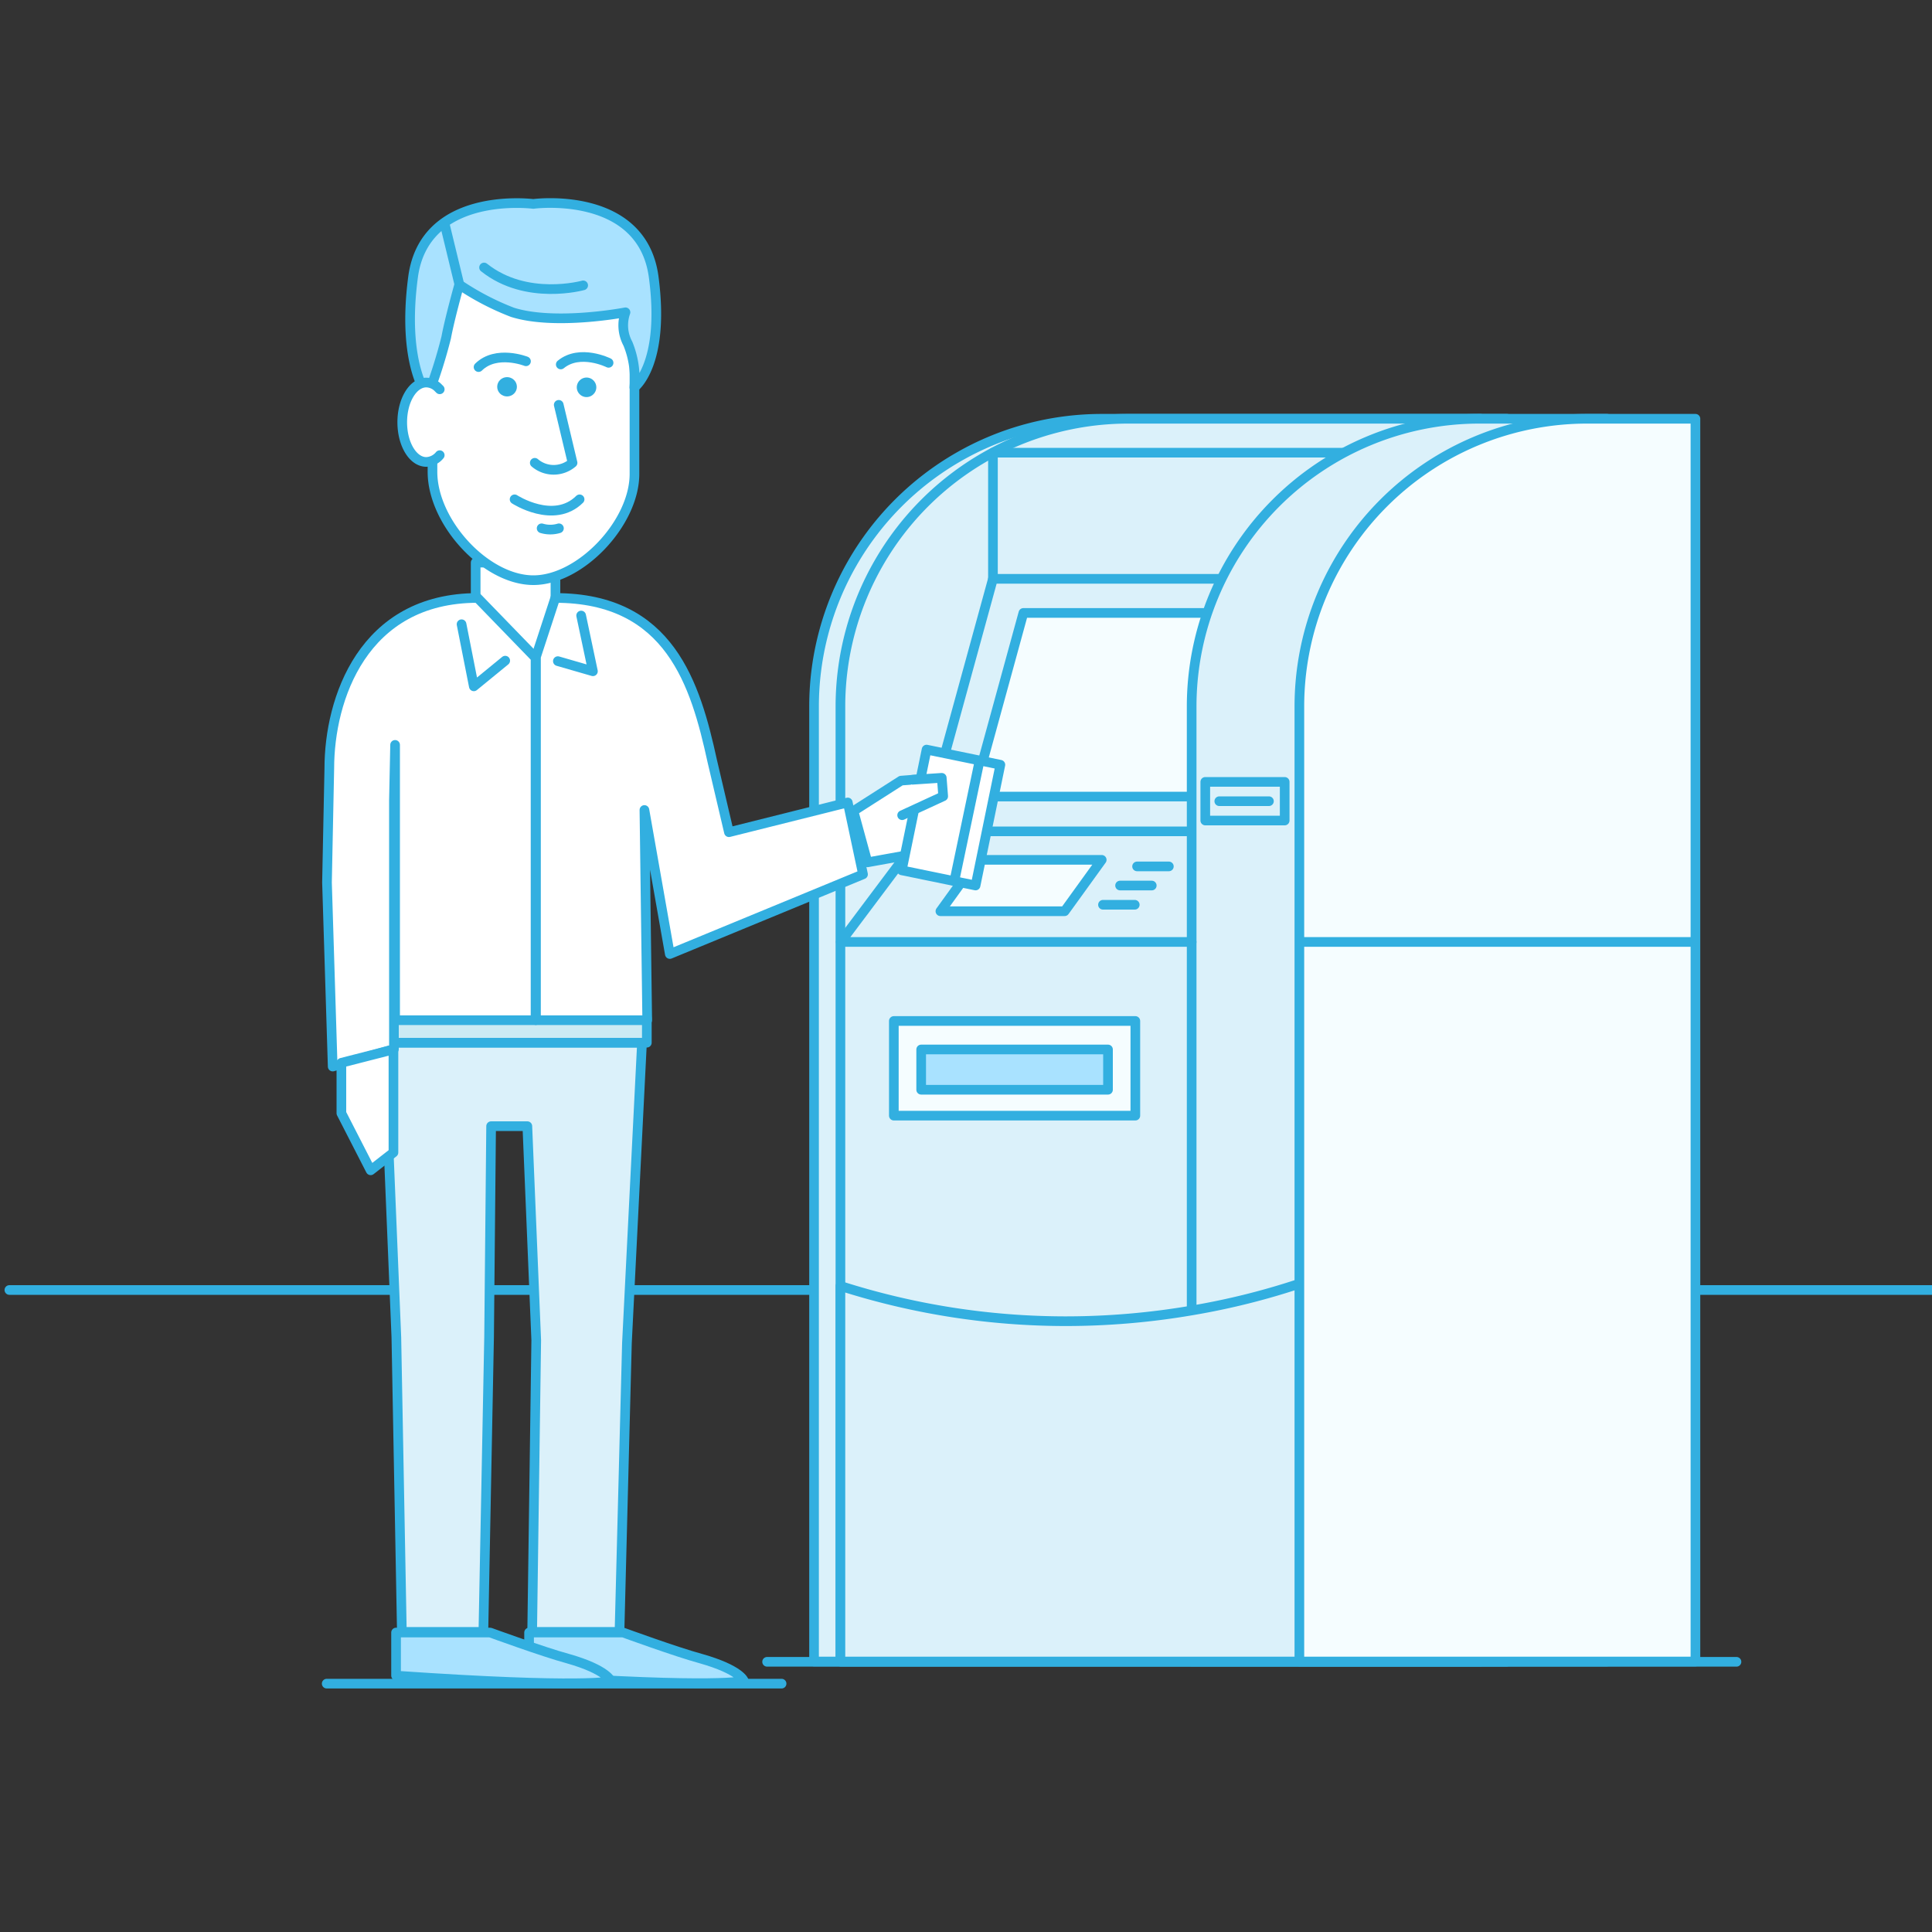 <svg id="Layer_1" data-name="Layer 1" xmlns="http://www.w3.org/2000/svg" viewBox="0 0 200 200"><rect x="0" y="0" width="200" height="200" fill="#333333" stroke="none"/><defs><style>.cls-1{fill:none;}.cls-1,.cls-2,.cls-3,.cls-4,.cls-5,.cls-6,.cls-8{stroke:#32afe0;stroke-linecap:round;stroke-linejoin:round;}.cls-2{fill:#dbf1fa;}.cls-3{fill:#f5fdff;}.cls-4{fill:#a9e2ff;}.cls-5{fill:#fff;}.cls-6{fill:#cbebf4;}.cls-7{fill:#32afe0;}.cls-8{fill:#99d6ff;}</style></defs><title>251</title><line class="cls-1" x1="0.97" y1="133.54" x2="199.97" y2="133.54"/><line class="cls-1" x1="79.41" y1="172.03" x2="179.76" y2="172.03"/><line class="cls-1" x1="33.82" y1="174.29" x2="80.91" y2="174.29"/><path class="cls-2" d="M114.07,43.35h39.2a0,0,0,0,1,0,0V172a0,0,0,0,1,0,0h-69a0,0,0,0,1,0,0V73.14A29.79,29.79,0,0,1,114.07,43.35Z"/><path class="cls-2" d="M116.82,43.35H156a0,0,0,0,1,0,0V172a0,0,0,0,1,0,0H87a0,0,0,0,1,0,0V73.14A29.79,29.79,0,0,1,116.82,43.35Z"/><polygon class="cls-2" points="128.45 86.06 95.62 86.06 102.79 59.92 135.61 59.92 128.45 86.06"/><polygon class="cls-3" points="124.61 82.46 100.73 82.46 105.94 63.45 129.82 63.45 124.61 82.46"/><path class="cls-2" d="M153.15,43.35h13.21a0,0,0,0,1,0,0V172a0,0,0,0,1,0,0h-43a0,0,0,0,1,0,0V73.14a29.79,29.79,0,0,1,29.79-29.79Z"/><rect class="cls-2" x="124.77" y="80.94" width="8.22" height="4"/><line class="cls-2" x1="126.22" y1="82.94" x2="131.36" y2="82.94"/><path class="cls-2" d="M123.36,135.66a77.29,77.29,0,0,1-13,1.11A76.52,76.52,0,0,1,87,133.12V172h69V121.58A74.55,74.55,0,0,1,123.36,135.66Z"/><path class="cls-3" d="M164.3,43.35h11.21a0,0,0,0,1,0,0V172a0,0,0,0,1,0,0h-41a0,0,0,0,1,0,0V73.14A29.79,29.79,0,0,1,164.3,43.35Z"/><polyline class="cls-1" points="102.79 59.92 102.79 46.86 138.93 46.86"/><polyline class="cls-1" points="95.62 86.06 87.03 97.51 123.36 97.51"/><rect class="cls-3" x="92.53" y="105.69" width="25" height="9.8"/><polygon class="cls-3" points="110.21 94.33 97.35 94.33 101.19 89.01 114.05 89.01 110.21 94.33"/><rect class="cls-4" x="95.36" y="108.64" width="19.34" height="4.17"/><line class="cls-2" x1="134.82" y1="97.51" x2="175.21" y2="97.51"/><line class="cls-2" x1="117.71" y1="89.69" x2="121" y2="89.69"/><line class="cls-2" x1="115.95" y1="91.67" x2="119.23" y2="91.67"/><line class="cls-2" x1="114.18" y1="93.66" x2="117.47" y2="93.66"/><polygon class="cls-5" points="34.33 92.06 36.33 111.01 39.77 110.41 39.77 91.81 34.33 92.06"/><polygon class="cls-5" points="42.95 109.54 63.14 109.54 63.14 64.75 53.13 62.69 42.95 64.75 42.95 109.54"/><polygon class="cls-2" points="41.6 168.93 50.04 168.93 50.63 138.43 50.84 116.58 54.59 116.58 55.51 138.74 55.09 168.93 64.13 168.93 64.9 139.04 66.46 107.93 39.77 107.93 41.03 138.43 41.6 168.93"/><polygon class="cls-5" points="49.24 64.65 53.37 72.79 57.5 64.65 57.5 58.24 49.24 58.24 49.24 64.65"/><rect class="cls-6" x="39.77" y="105.34" width="27.19" height="2.59" transform="translate(106.73 213.28) rotate(-180)"/><path class="cls-5" d="M57.48,61.9l-2,6.11v37.6H67l-.29-21.76,2.63,14.91,20-8.25-1.58-7.44L75.46,86.15l-1.73-7.37C72,70.87,69.36,61.9,57.48,61.9Z"/><polygon class="cls-5" points="89.8 89.27 96.66 88.03 100.98 83 100.78 80.23 93.28 80.81 88.35 83.96 89.8 89.27"/><path class="cls-5" d="M49.44,61.9l6,6.19v37.52H40.9V77.11l-.12,5.75V108.6l-6.34,1.81-.59-19.06.24-11.81C34.09,72.4,37.55,61.9,49.44,61.9Z"/><polygon class="cls-5" points="40.73 108.64 40.73 119.31 38.37 121.15 35.34 115.24 35.34 110.02 40.73 108.64"/><polyline class="cls-1" points="60.16 63.72 61.38 69.49 57.75 68.44"/><polyline class="cls-1" points="47.78 64.62 49.05 71.05 52.3 68.39"/><path class="cls-4" d="M54.77,173.46V169h9.74s5.47,2,8.05,2.7C76.65,172.86,77,174,77,174S74.45,174.81,54.77,173.46Z"/><path class="cls-4" d="M41,173.46V169h9.74s5.47,2,8.05,2.7c4.09,1.16,4.45,2.33,4.45,2.33S60.63,174.81,41,173.46Z"/><path class="cls-5" d="M55.22,60.06h0c4.85,0,10.46-5.91,10.46-11V33.69a9.71,9.71,0,0,0-9.4-9.94H54.17a9.71,9.71,0,0,0-9.4,9.94V48.83C44.76,54.06,50.28,60.06,55.22,60.06Z"/><path class="cls-7" d="M60,39.39a1,1,0,0,0,0,1.41,1,1,0,0,0,1.44,0,1,1,0,0,0,0-1.41A1,1,0,0,0,60,39.39Z"/><ellipse class="cls-7" cx="52.49" cy="40.04" rx="1.02" ry="1"/><path class="cls-1" d="M63,37.56s-2.95-1.47-4.95.17"/><path class="cls-1" d="M49.54,38c1.84-1.81,4.91-.6,4.91-.6"/><path class="cls-1" d="M60,51.69c-2.67,2.64-6.73,0-6.73,0"/><path class="cls-1" d="M55.36,47.91a3,3,0,0,0,3.91,0l-1.43-6"/><path class="cls-4" d="M42.76,28.68c1.16-8.73,11.68-7.66,12.45-7.57C56,21,66.51,19.95,67.67,28.68c1.2,9.06-2,11.42-2,11.42A9.59,9.59,0,0,0,65,35.58a4,4,0,0,1-.25-3.25s-7.26,1.4-11.7,0a27.5,27.5,0,0,1-5.51-2.87h0s-1,3.57-1.35,5.48A52.29,52.29,0,0,1,44.27,41S41.56,37.74,42.76,28.68Z"/><path class="cls-5" d="M45.52,40.3l-.21-.21a1.77,1.77,0,0,0-1.18-.49c-1.37,0-2.49,1.84-2.49,4.11s1.11,4.11,2.49,4.11a1.88,1.88,0,0,0,1.39-.7"/><line class="cls-8" x1="46.03" y1="23.17" x2="47.54" y2="29.4"/><path class="cls-1" d="M60.37,29.54s-5.87,1.65-10.26-1.85"/><path class="cls-1" d="M56.07,54.69a3.11,3.11,0,0,0,1.79,0"/><rect class="cls-5" x="94.55" y="78.25" width="7.8" height="12.76" transform="translate(19.05 -18.08) rotate(11.61)"/><line class="cls-5" x1="101.41" y1="78.73" x2="98.79" y2="91.22"/><polyline class="cls-5" points="94.46 80.72 97.49 80.52 97.64 82.43 93.39 84.39"/></svg>